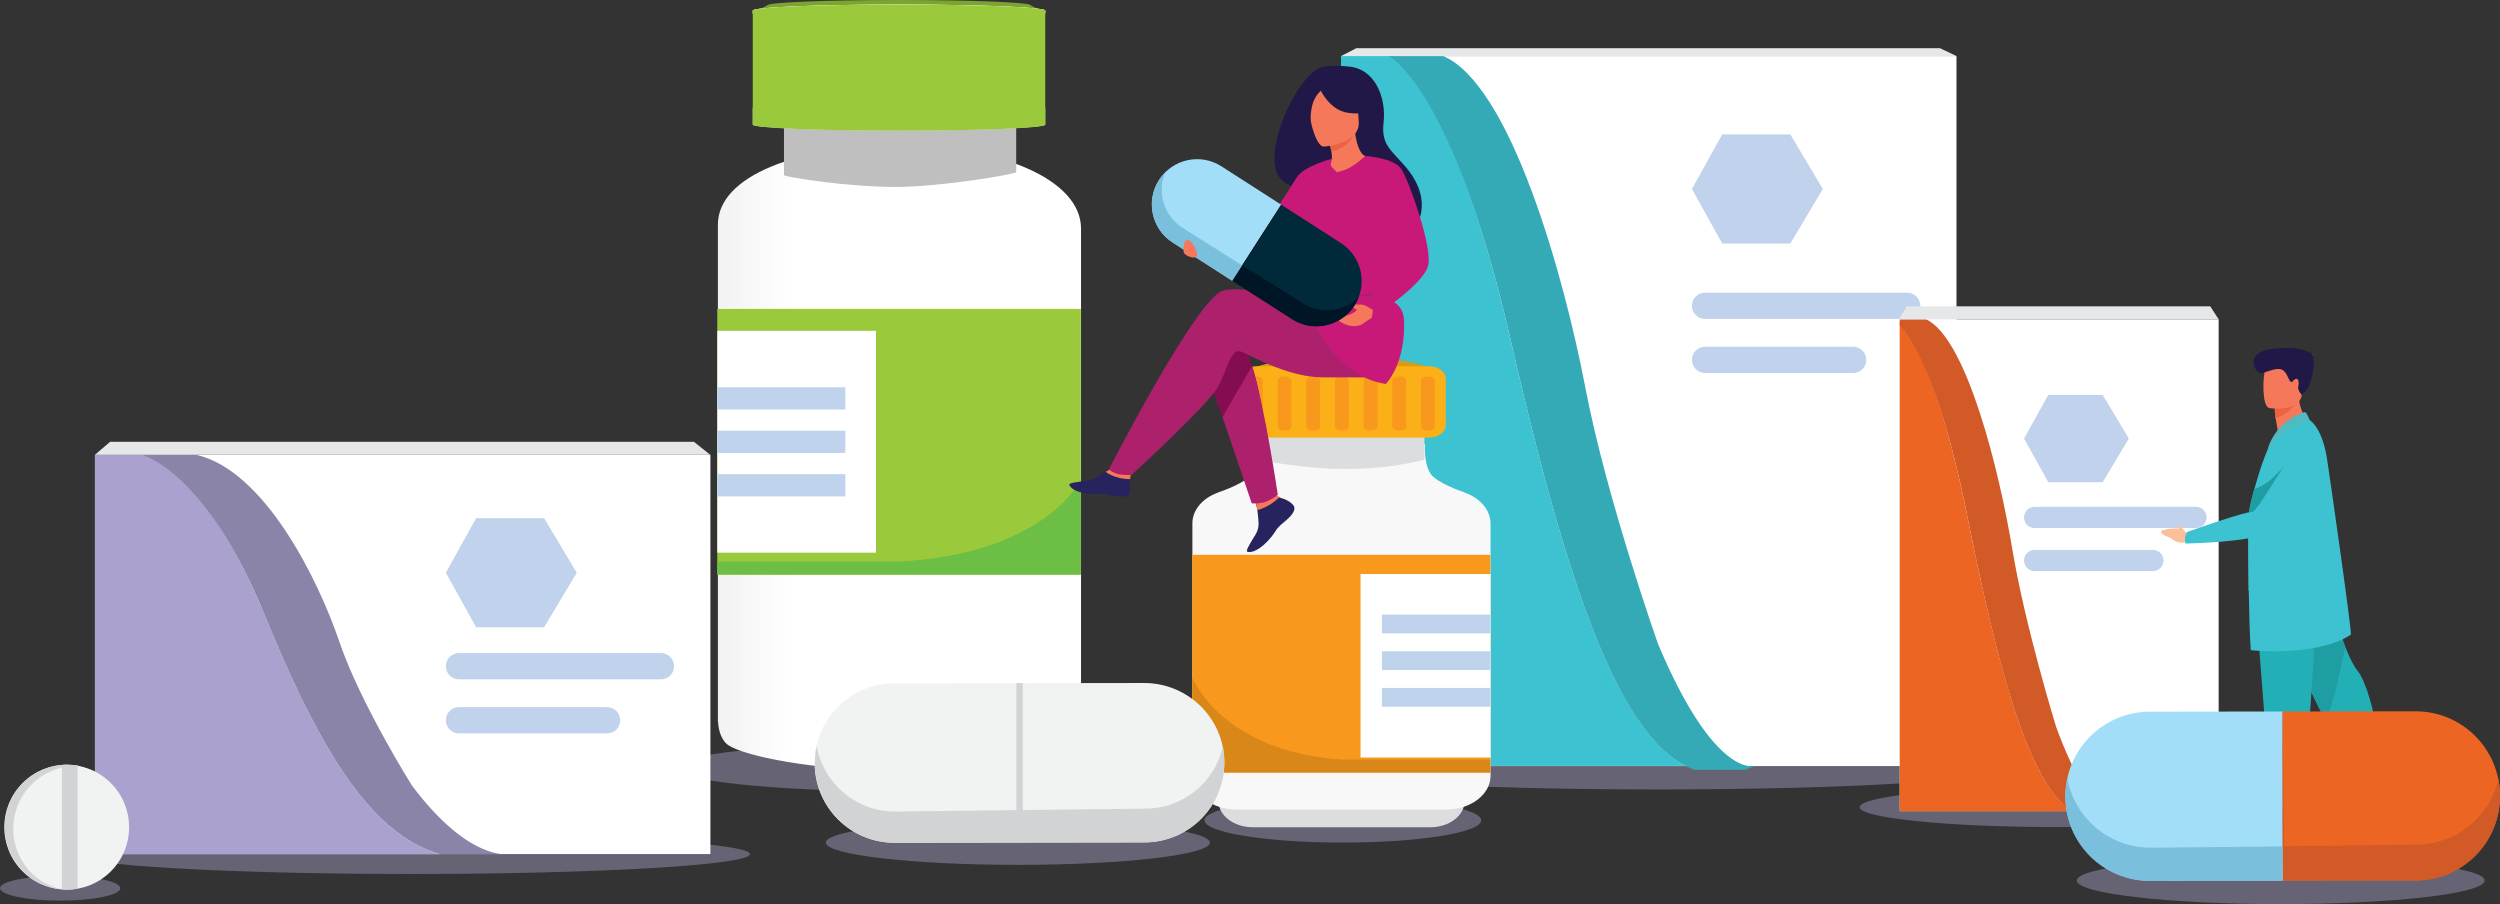 <?xml version="1.0" encoding="UTF-8"?>
<!-- Generator: Adobe Illustrator 28.0.0, SVG Export Plug-In . SVG Version: 6.00 Build 0)  -->
<svg width="1369.3" height="495.2" version="1.1" viewBox="0 0 1369.3 495.2" xml:space="preserve" xmlns="http://www.w3.org/2000/svg" xmlns:xlink="http://www.w3.org/1999/xlink">
<rect x="0" y="0" width="1369.3" height="495.2" fill="#333333" stroke="none"/>
<style type="text/css">
	.st0{fill:#FFFFFF;}
	.st1{opacity:0.4;fill:#B1AED6;enable-background:new    ;}
	.st2{fill:url(#SVGID_1_);}
	.st3{fill:#BFBFBF;}
	.st4{fill:#9ACA3C;}
	.st5{fill:#6CBE45;}
	.st6{fill:#7BA530;}
	.st7{fill:none;stroke:#FFFFFF;stroke-width:0.576;stroke-linecap:round;stroke-linejoin:round;}
	.st8{fill:url(#SVGID_00000116199000877232389460000004921480809712724154_);fill-opacity:0;}
	.st9{fill:url(#SVGID_00000182509662612080668820000005209041524584366738_);}
	.st10{fill:#BFD4EC;}
	.st11{clip-path:url(#SVGID_00000089531772726785617570000017106434863388647093_);fill:#FFFFFF;}
	.st12{clip-path:url(#SVGID_00000159444673709279469060000008369165739341758362_);}
	.st13{fill:#AAA1CF;}
	.st14{clip-path:url(#SVGID_00000150103563359335104990000003340584545090481590_);fill:#8A84A9;}
	.st15{fill:#C1D2EC;}
	.st16{fill:#E6E7E8;}
	.st17{clip-path:url(#SVGID_00000096058742653431155440000008976311026523999366_);fill:#FFFFFF;}
	.st18{clip-path:url(#SVGID_00000000930633243205917660000005451068128427722633_);}
	.st19{fill:#3CC2D1;}
	.st20{clip-path:url(#SVGID_00000028301547032327975300000001552448547260269221_);fill:#35AAB7;}
	.st21{fill:#DC9A14;}
	.st22{fill:#DCDDDE;}
	.st23{fill:#F8F8F9;}
	.st24{fill:#FCB017;}
	.st25{fill:#F8991D;}
	.st26{fill:#D98718;}
	.st27{fill:#27235F;}
	.st28{fill:#830D50;}
	.st29{fill:#F47859;}
	.st30{fill:#AD206B;}
	.st31{fill:#211847;}
	.st32{fill:#C81979;}
	.st33{fill:#EC6343;}
	.st34{fill:#A3DEF9;}
	.st35{fill:#00293A;}
	.st36{fill:#7ABFDC;}
	.st37{fill:#001525;}
	.st38{fill:#F1F2F2;}
	.st39{fill:#D1D3D4;}
	.st40{fill:#22B0B6;}
	.st41{fill:#1E9DA3;}
	.st42{clip-path:url(#SVGID_00000129920730510005929060000006318927063973860998_);}
	.st43{clip-path:url(#SVGID_00000034799312150421093840000010816741687111949728_);fill:#ED6523;}
	.st44{clip-path:url(#SVGID_00000074408957232543632760000005652900069608829621_);fill:#D25A27;}
	.st45{fill:#50BAC1;}
	.st46{fill:#FBBF99;}
	.st47{fill:#ED6523;}
	.st48{fill:#D25A27;}
</style>
<rect class="st0" x="1040.5" y="174.9" width="174.7" height="269.4"/>
<g transform="translate(-54,-126.5)">
	
		<path class="st1" d="m423.2 546.9c0 7.2 54.9 13 122.6 13s122.5-5.8 122.5-13-54.9-13-122.5-13-122.6 5.8-122.6 13z"/>
		
			
				<linearGradient id="SVGID_1_" x1="842.95" x2="1041.9" y1="354.55" y2="354.55" gradientTransform="rotate(180 744.49 366)" gradientUnits="userSpaceOnUse">
				<stop stop-color="#fff" offset="0"/>
				<stop stop-color="#fff" offset=".797"/>
				<stop stop-color="#F2F2F2" offset="1"/>
			</linearGradient>
			<path class="st2" d="m546.6 206.2c54.9 0 99.5 18.6 99.5 45.5v270l-0.2 0.5c-1.2 12-7.2 13.4-7.2 13.4-10.8 5.5-46.5 13-92 13-48.2 0-85.4-8.3-93.7-13.9 0 0-5.1-2.7-5.7-12.8l-0.1-0.2v-272.1c-0.1-26.9 44.4-43.4 99.4-43.4z" fill="url(#SVGID_1_)"/>
			<path class="st3" d="m544.4 190.9c36.7 0 66.2-0.8 66.2-1.8v31.7c0 1-40.7 8.1-66.2 8.1-26.5 0-61-5.5-61-6.5v-31.7c0 1 24.3 0.2 61 0.2z"/>
			<rect class="st4" x="446.9" y="295.7" width="199.1" height="145.6"/>
			<path class="st5" d="m544.6 434.2c82-3.9 101.4-44.9 101.4-44.9v51.9h-199.1v-7.1h97.7z"/>
			<path class="st6" d="m546.4 126.5c39.8 0 72.1 1.3 72.1 2.9l4 2.1h-152.2l4-2.1c0.1-1.6 32.3-2.9 72.1-2.9z"/>
			
				
					<path class="st7" d="m612.8 190.9"/>
					<path class="st7" d="m612.8 131.1"/>
				
				
					
						
					<path d="m546.4 188.6c44.2 0 80.1-1.5 80.1-3.3v9.4c0 1.8-35.9 3.3-80.1 3.3s-80.1-1.5-80.1-3.3v-9.4c0 1.8 35.9 3.3 80.1 3.3z" fill-opacity="0"/>
				
			
			<path class="st0" d="m546.4 188.6c44.2 0 80.1-1.5 80.1-3.3v9.4c0 1.8-35.9 3.3-80.1 3.3s-80.1-1.5-80.1-3.3v-9.4c0 1.9 35.9 3.3 80.1 3.3z"/>
			
				<path class="st0" d="m546.4 130.7c-44.2 0-80.1 1.5-80.1 3.3v-1.7c0-1.8 35.9-3.3 80.1-3.3s80.1 1.5 80.1 3.3v1.7c0-1.9-35.8-3.3-80.1-3.3z"/>
				
					<linearGradient id="SVGID_00000067944809121082432720000016934188361300268935_" x1="1199.7" x2="1359.9" y1="730.59" y2="730.59" gradientTransform="translate(-733.33 -599.14)" gradientUnits="userSpaceOnUse">
					<stop stop-color="#F2F2F2" offset="0"/>
					<stop stop-color="#fff" offset=".203"/>
					<stop stop-color="#E6E6E6" offset="1"/>
				</linearGradient>
				<path d="m546.4 130.7c-44.2 0-80.1 1.5-80.1 3.3v-1.7c0-1.8 35.9-3.3 80.1-3.3s80.1 1.5 80.1 3.3v1.7c0-1.9-35.8-3.3-80.1-3.3z" fill="url(#SVGID_00000067944809121082432720000016934188361300268935_)"/>
			
			<path class="st4" d="m546.4 129c44.2 0 80.1 1.5 80.1 3.3v62.5c0 1.8-35.9 3.3-80.1 3.3s-80.1-1.5-80.1-3.3v-62.5c0-1.9 35.9-3.3 80.1-3.3z"/>
			<rect class="st0" x="446.9" y="307.7" width="86.9" height="121.5"/>
			
				<rect class="st10" x="446.8" y="386.2" width="70.2" height="12.2"/>
				<rect class="st10" x="446.8" y="338.6" width="70.2" height="12.2"/>
				<rect class="st10" x="446.8" y="362.4" width="70.2" height="12.2"/>
			
		
	
	
		
			
				<path class="st1" d="m464.8 594.3c0 6-83 10.9-185.4 10.9s-185.4-4.9-185.4-10.9 83-10.9 185.4-10.9 185.4 4.9 185.4 10.9z"/>
				
					
						<defs>
							<rect id="SVGID_00000133517125728090787090000006198866606586932406_" x="106" y="375.6" width="337.1" height="218.7"/>
						</defs>
						<clipPath id="SVGID_00000160894865202558033530000016839955118867035018_">
							<use xlink:href="#SVGID_00000133517125728090787090000006198866606586932406_"/>
						</clipPath>
						
							<rect x="106" y="375.6" width="337.1" height="218.7" clip-path="url(#SVGID_00000160894865202558033530000016839955118867035018_)" fill="#fff"/>
					
					
						<defs>
							<rect id="SVGID_00000103973501919821409150000005296969950960139698_" x="106" y="375.6" width="337.1" height="218.7"/>
						</defs>
						<clipPath id="SVGID_00000078009144306605983300000011440629823774938796_">
							<use xlink:href="#SVGID_00000103973501919821409150000005296969950960139698_"/>
						</clipPath>
						<g clip-path="url(#SVGID_00000078009144306605983300000011440629823774938796_)">
							<path class="st13" d="m199 463.4c-26-63.6-53.6-83.1-63.5-87.7h-29.5v218.7h188.9c-37.8-11-65.5-56.7-95.9-131z"/>
						</g>
					
					
						<defs>
							<rect id="SVGID_00000015334541267454554890000013631265451740999064_" x="106" y="375.6" width="337.1" height="218.7"/>
						</defs>
						<clipPath id="SVGID_00000142875461336567318400000001621910347404755387_">
							<use xlink:href="#SVGID_00000015334541267454554890000013631265451740999064_"/>
						</clipPath>
						<path d="m332.8 594.3s-21.8 4.4-53.2-37.6c0 0-28.2-44.8-39.8-78.9s-41-93.7-78.3-102.2h-29.8s34.9 8.4 67.3 87.8c39.7 97.1 74.9 145.4 133.8 130.9z" clip-path="url(#SVGID_00000142875461336567318400000001621910347404755387_)" fill="#8a84a9"/>
					
				
				<path class="st15" d="m416 484.2h-110.6c-4 0-7.2 3.2-7.2 7.2s3.2 7.2 7.2 7.2h110.6c4 0 7.2-3.2 7.2-7.2s-3.2-7.2-7.2-7.2z"/>
				<path class="st15" d="m386.5 513.8h-81.1c-4 0-7.2 3.2-7.2 7.2s3.2 7.2 7.2 7.2h81.1c4 0 7.2-3.2 7.2-7.2s-3.2-7.2-7.2-7.2z"/>
			
			<polygon class="st15" points="369.9 440.2 352 470.1 314.8 470.1 298.2 440.2 314.8 410.3 352 410.3"/>
		
		<polygon class="st16" points="434.1 368.5 443 375.6 106 375.6 114.3 368.5"/>
	
	
		
			
				<path class="st1" d="m1147.4 548c0 6-83 10.9-185.4 10.9s-185.4-4.9-185.4-10.9 83-10.9 185.4-10.9 185.4 4.9 185.4 10.9z"/>
				
					
						<defs>
							<rect id="SVGID_00000167389936013420467080000018051174802881456034_" x="788.5" y="157.2" width="337.1" height="390.9"/>
						</defs>
						<clipPath id="SVGID_00000174596112856808458290000004815360439062784447_">
							<use xlink:href="#SVGID_00000167389936013420467080000018051174802881456034_"/>
						</clipPath>
						
							<rect x="788.5" y="157.2" width="337.1" height="388.9" clip-path="url(#SVGID_00000174596112856808458290000004815360439062784447_)" fill="#fff"/>
					
					
						<defs>
							<rect id="SVGID_00000018930947270839891380000008832763220852301986_" x="788.5" y="157.2" width="337.1" height="390.9"/>
						</defs>
						<clipPath id="SVGID_00000181083371334334360870000005238517121821584318_">
							<use xlink:href="#SVGID_00000018930947270839891380000008832763220852301986_"/>
						</clipPath>
						<g clip-path="url(#SVGID_00000181083371334334360870000005238517121821584318_)">
							<path class="st19" d="m881.5 313.2c-26-113-53.6-147.9-63.5-156h-29.5v388.8h188.9c-37.7-19.3-65.5-100.6-95.9-232.8z"/>
						</g>
					
					
						<defs>
							<rect id="SVGID_00000160164552638526737700000002956223517688589757_" x="788.5" y="157.2" width="337.1" height="390.9"/>
						</defs>
						<clipPath id="SVGID_00000132801159770573042820000006931496034248489913_">
							<use xlink:href="#SVGID_00000160164552638526737700000002956223517688589757_"/>
						</clipPath>
						<path d="m1015.3 546s-21.8 7.8-53.2-66.9c0 0-28.2-79.7-39.8-140.4s-41-166.6-78.3-181.7h-29.8s34.9 15 67.3 156.1c39.7 172.8 74.9 258.8 133.8 232.9z" clip-path="url(#SVGID_00000132801159770573042820000006931496034248489913_)" fill="#35aab7"/>
					
				
				<path class="st15" d="m1098.6 286.8h-110.7c-4 0-7.2 3.2-7.2 7.2s3.2 7.2 7.2 7.2h110.7c4 0 7.2-3.2 7.2-7.2s-3.3-7.2-7.2-7.2z"/>
				<path class="st15" d="m1069 316.4h-81.1c-4 0-7.2 3.2-7.2 7.2s3.2 7.2 7.2 7.2h81.1c4 0 7.2-3.2 7.2-7.2s-3.2-7.2-7.2-7.2z"/>
			
			<polygon class="st15" points="1052.4 230 1034.6 259.9 997.3 259.9 980.7 230 997.3 200.1 1034.6 200.1"/>
		
		<polygon class="st16" points="1116.6 152.9 1125.6 157.2 788.5 157.2 796.9 152.9"/>
	
	<path class="st1" d="m865.3 575.8c0 6.7-33.9 12.2-75.8 12.2s-75.8-5.5-75.8-12.2 33.9-12.2 75.8-12.2c41.8 0.1 75.8 5.5 75.8 12.2z"/>
	
		
			
				
					
						<path class="st21" d="m795.3 353.9h-12.7c-25.2 0-45.5-2.1-45.5-4.7v-18.8c0-2.6 20.4-8.6 45.5-8.6h12.7c25.1 0 45.5 6 45.5 8.6v18.8c0 2.6-20.4 4.7-45.5 4.7z"/>
					
				
				
					
						<path class="st22" d="m837.5 579.6h-97.3c-10.4 0-18.8-6.4-18.8-14.4v-9.6h134.8v9.6c0 8-8.4 14.4-18.7 14.4z"/>
					
				
				
					
						<path class="st23" d="m856 396.2h0.2s-11.3-3.6-17-8.4-4.7-18-4.7-18h-91.6s1 13.2-4.7 18-17 8.4-17 8.4h0.2c-8.4 2.9-14.3 9.4-14.3 16.9v138.3c0 10.2 10.8 18.5 24.2 18.5h114.9c13.4 0 24.2-8.3 24.2-18.5v-138.3c-0.1-7.5-6-14-14.4-16.9z"/>
					
				
				<path class="st22" d="m834.2 378.3c-29.8 7.5-60.2 6-90.9 0v-18.1h90.9z"/>
				
					
						<path class="st24" d="m836.9 366.2h-94.8c-5 0-9-3.1-9-6.9v-25.3c0-3.8 4-6.9 9-6.9h94.8c5 0 9 3.1 9 6.9v25.3c0 3.8-4.1 6.9-9 6.9z"/>
					
				
				
					
						<path class="st25" d="m741.9 362.4c-2.1 0-3.8-1-3.8-2.1v-25.5c0-1.2 1.7-2.1 3.8-2.1s3.8 1 3.8 2.1v25.5c0 1.2-1.7 2.1-3.8 2.1z"/>
					
				
				
					
						<path class="st25" d="m757.6 362.4c-2.1 0-3.8-1-3.8-2.1v-25.5c0-1.2 1.7-2.1 3.8-2.1s3.8 1 3.8 2.1v25.5c0 1.2-1.7 2.1-3.8 2.1z"/>
					
				
				
					
						<path class="st25" d="m773.3 362.4c-2.1 0-3.8-1-3.8-2.1v-25.5c0-1.2 1.7-2.1 3.8-2.1s3.8 1 3.8 2.1v25.5c0 1.2-1.7 2.1-3.8 2.1z"/>
					
				
				
					
						<path class="st25" d="m789 362.4c-2.1 0-3.8-1-3.8-2.1v-25.5c0-1.2 1.7-2.1 3.8-2.1s3.8 1 3.8 2.1v25.5c0 1.2-1.7 2.1-3.8 2.1z"/>
					
				
				
					
						<path class="st25" d="m804.7 362.4c-2.1 0-3.8-1-3.8-2.1v-25.5c0-1.2 1.7-2.1 3.8-2.1s3.8 1 3.8 2.1v25.5c0 1.2-1.7 2.1-3.8 2.1z"/>
					
				
				
					
						<path class="st25" d="m820.4 362.4c-2.1 0-3.8-1-3.8-2.1v-25.5c0-1.2 1.7-2.1 3.8-2.1s3.8 1 3.8 2.1v25.5c0 1.2-1.7 2.1-3.8 2.1z"/>
					
				
				
					
						<path class="st25" d="m836.1 362.4c-2.1 0-3.8-1-3.8-2.1v-25.5c0-1.2 1.7-2.1 3.8-2.1s3.8 1 3.8 2.1v25.5c-0.1 1.2-1.7 2.1-3.8 2.1z"/>
					
				
				<rect class="st25" x="707" y="430.4" width="163.3" height="119.3"/>
				<path class="st26" d="m790.2 542.6c-67.2-3.9-83.1-44.9-83.1-44.9v51.9h163.2v-7.1h-80.1z"/>
				<rect class="st0" x="799.2" y="440.9" width="71.2" height="100.5"/>
			
		
		<rect class="st10" x="810.9" y="503.3" width="59.4" height="10.3"/>
		<rect class="st10" x="810.9" y="483.2" width="59.4" height="10.3"/>
		<rect class="st10" x="810.9" y="463.1" width="59.4" height="10.3"/>
	
	
		
			
				<path class="st27" d="m762.2 403c0.9 1 1 2.1 0.5 3.3-0.8 2.2-3.4 4.6-6.4 7-0.4 0.3-0.7 0.6-1 0.9-0.1 0.1-0.2 0.1-0.2 0.2-0.1 0-0.1 0.1-0.2 0.2-2.8 2.6-1.8 3.2-6.8 8.5-5.8 6-9.8 6.1-10.9 5.6-1-0.5 1-3.6 3.1-7.2 0.1-0.2 0.2-0.4 0.3-0.5 0.3-0.5 0.6-1 0.9-1.4 2.5-4.3 1.9-6.3 1.3-12.8-0.5-5.2-8.1-29.1-8.1-29.1l11.1-1.9s3.3 19 7 22c2 1.6 4.2 1.6 6 2.7 0.1 0.1 0.3 0.2 0.4 0.2 1 0.5 2.1 1.3 3 2.3z"/>
				<path class="st27" d="m672.9 396c-0.7 3.4-5.5 2.9-11 1.5-5.4-1.3-4.2 0.2-11.9-0.6s-10.1-3.8-10.3-4.9c-0.2-1 3.6-1.4 7.7-1.9 0.5-0.1 1-0.1 1.5-0.2 4.6-0.6 8-3.6 12.2-6 4-2.3 9.9-11.8 9.9-11.8l10.6 0.8s-5.6 8.5-7.7 12.1c-1.3 2.2-1.2 5-1 7.2 0.2 1.4 0.3 2.7 0 3.8z"/>
				<path class="st28" d="m713.6 328.1 9.9 26.7 13 34.9s3.5 0.3 6.9-0.6c3.1-0.9 6.7-3.2 6.7-3.2s-3.6-37.5-10.3-59c-1.7-5.5-3.7-10-5.8-12.5-10.4-12.3-20.4 13.7-20.4 13.7z"/>
				<path class="st29" d="m661.8 383.6s-1.8 1.1-2.1 1.3 5.6 4.2 13.3 4c0 0 0.1-2.1 0.9-3.5z"/>
				<path class="st30" d="m723.7 285.7c6.5-2.1 25.1 0.6 43.7 4.2l3.9-6.4 40.2-3.1s13.3 29.5 6 48.2c-1.1 2.8-3.2 4.5-6.8 4.6h-0.6-31.7c-20 0-42.4-13.8-45.3-14.3-4.7-1-6.6 8.5-11.4 18.5-4.7 9.9-48 49.3-48 49.3s-6.1 0.1-8.6-0.9c-2.7-1-3.7-2.3-3.7-2.3s47.7-93.1 62.3-97.8z"/>
				<path class="st31" d="m760.1 227.6c12.7 10.3 43.3 28.2 43.5 28.1 0 0 9.8 5.9 16.5 3 11.1-4.8 19.7-21.6 4.3-40.2-7.7-9.3-14.1-12.3-12.6-24.7 1.6-13.4-4.4-30.1-19.8-30.9-1.3-0.1-9.1-1.1-14.6 0.6-14.2 4.6-37.9 57.2-17.3 64.1z"/>
				<path class="st32" d="m814.3 284.7c-0.8 2.3-22.6 4.3-35 3.5-3.9-0.2-6.9-0.8-8-1.7-4.4-3.8-4 4.6-4.6-35.8-0.3-19.7 16.7-37.2 16.7-37.2s1.4 8.4 18.2-1.6c0.6-0.4 7.2 9.5 13.6 21.6 7.2 13.4 0 48.9-0.9 51.2z"/>
				<path class="st29" d="m741.9 402.2s0.7 2.6 0.8 3.7c0 0 6.8-1.6 12.1-7.2 0 0-1.6-0.6-2.2-1.2z"/>
				<path class="st30" d="m723.6 354.9 16 47.3s3.5 0.3 6.9-0.6c3.1-0.9 7.4-4 7.4-4s-7.3-49.2-14.1-70.7z"/>
				<path class="st32" d="m783.5 213.5s-15.4 3.8-19.4 10.4c-4.9 8.1-29.1 44.5-29.1 44.5s23.9 8.5 28 4.4 14.2-37.8 14.2-37.8z"/>
				<path class="st29" d="m801.8 211.9c0.1 0-6.2 5.8-10.8 7.5-1.8 0.7-4.8 1.4-4.8 1.4s-2.4-2.4-2.4-2.5c-2.1-2 0-2.6-0.3-6.3v-0.5c-0.4-4.2-1.7-8.8-1.7-9.1l14.9-4.3-0.5 0.8c0.8 7.7 3.5 12.8 5.6 13z"/>
				<path class="st33" d="m796.5 198c-1.4 4.3-5.4 10.1-13.4 11.4-0.8-4.6-1.4-6.8-1.5-7.1z"/>
				<path class="st29" d="m779.1 206.8s20.1-1.3 19.1-13.8 0.9-21.1-12-20.8-15 5.3-15.6 9.6c-0.7 4.2 3.3 25 8.5 25z"/>
				<path class="st31" d="m775.5 172s5 14.6 16.8 16.3c8.6 1.2 12.1-1.1 12.1-1.1s-4.8-4.6-7.4-11.6c-0.8-2.1-2.6-3.6-4.8-3.9-6.1-1-14.1-5.1-16.7 0.3z"/>
				<path class="st31" d="m779.8 174.6s-3.6 1.4-6.1 6.8c-1.4 2.9-2.4 9.9-1.5 12.8 0 0-5.8-13.4-1.6-19.4 4.4-6.4 9.2-0.2 9.2-0.2z"/>
				<path class="st32" d="m770 294.3s12.2 38 43 42.5c0 0 11-10.7 10-35s-53-7.5-53-7.5z"/>
				<path class="st32" d="m801.7 211.9s15.9 1 19.9 7.3c4 6.2 16.8 41.6 14.7 52.4s-31 29.1-31 29.1l-3.1-6.6s17-27.9 15.3-31.8c-5.9-14.4-15.8-50.4-15.8-50.4z"/>
				<path class="st29" d="m806 296.3-3.8-2.3s-2.3-0.9-3.7-0.7-4.7-0.4-4.8 0.1 3.4 2.8 3.4 2.8h0.1c-2 3-9.4 3.7-10 4.8-0.7 1.4 2.6 2.7 4.3 3.4s6.2 1.4 8.8-0.5c1.9-1.4 5-3.3 5-3.3z"/>
			
		
		
			<path class="st34" d="m729 280.3-32.7-21c-11.5-7.4-14.9-22.7-7.5-34.2s22.7-14.9 34.2-7.5l32.7 21z"/>
			<path class="st35" d="m729 280.3 32.7 21c11.5 7.4 26.8 4 34.2-7.5s4-26.8-7.5-34.2l-32.7-21z"/>
			<path class="st36" d="m701.9 251.4c-10.4-6.5-14.3-19.5-9.7-30.4-1.2 1.2-2.4 2.6-3.4 4.2-7.4 11.5-4 26.8 7.5 34.2l32.7 21 5.4-8.5z"/>
			<path class="st29" d="m702.3 264.5s-0.5-6.7 2.1-6.5c3.1 0.3 6.4 7.7 4.9 9.1-1.5 1.5-7-0.9-7-2.6z"/>
			<path class="st37" d="m767.8 292.7-33-20.6 20.9-33.4-26.7 41.6 32.7 21c11.5 7.4 26.8 4 34.2-7.5 0.9-1.4 1.6-2.9 2.2-4.4-7.9 7.8-20.4 9.5-30.3 3.3z"/>
		
	
	
		<path class="st1" d="m119.9 613c0 3.7-14.8 6.8-33 6.8s-32.9-3.1-32.9-6.8 14.8-6.8 32.9-6.8 33 3 33 6.8z"/>
		
			
				<circle class="st38" transform="matrix(.707 -.707 .707 .707 -383.29 233.86)" cx="90.6" cy="579.6" r="34.2"/>
			<path class="st39" d="m87.9 545.5v68.2c0.9 0.1 1.8 0.1 2.7 0.1 2 0 4-0.2 5.9-0.5v-67.4c-1.9-0.3-3.9-0.5-5.9-0.5-0.9 0-1.8 0-2.7 0.1z"/>
			<path class="st39" d="m65.1 596.2c-8.7-16.8-2.2-37.4 14.6-46.2 6.1-3.2 12.6-4.3 19-3.7-2.6-0.6-5.2-1-7.9-1-18.9 0-34.2 15.3-34.2 34.2 0 17.8 13.7 32.5 31.1 34.1-9.5-2.1-17.9-8.2-22.6-17.4z"/>
		
	
	
		<path class="st27" d="m1360.9 559.6s4.3 3.9 3.4 6.7-4.7 4.6-5.2 8-2.6 5.2-4.5 5.2h-8.9s-1.4-2.4 1.9-3.1 4.6-4.7 4.4-8.4 0.3-8.6 0.3-8.6l7.1-1.6z"/>
		<path class="st40" d="m1360.9 557.2c-0.8 2.3-9.3 5.7-9.3 5.7s-4.7-7.4-19.6-33.8c-1.3-2.3-2.6-4.8-4-7.4-14.7-28.2-33.7-75.1-33.7-75.1l36.3-10.1s1.7 14.6 2 21.9c0.2 4.5 2.8 14.1 6 22.5 2.1 5.3 4.4 10.2 6.6 12.9 10 12.5 15.7 63.4 15.7 63.4z"/>
		<path class="st41" d="m1338.5 480.9c-2.3 11.6-6.5 31-10.6 40.8-14.7-28.2-33.7-75.1-33.7-75.1l36.3-10.1s1.7 14.6 2 21.9c0.2 4.5 2.8 14.1 6 22.5z"/>
		<path class="st27" d="m1308.6 569.7s0.8 8.8-1.1 9.8h-23.9s0-2.8 3.8-3.4 10.6-2.9 11.7-7.9c1.2-5.1 9.5 1.5 9.5 1.5z"/>
		<path class="st40" d="m1288.4 444.7s1.3 15.5 2.8 34.1c2 25.3 4.4 56.4 4.7 62.3 0.4 10.2 2.1 26.6 2.1 26.6s3.9 3.9 11.8 2.2c0 0 7-23.4 9.1-48.1 0-0.4 0.1-0.8 0.1-1.2 1.9-25.2 4.8-78.1 4.8-78.1z"/>
		<path class="st29" d="m1321.5 360.8s-22.2 6.8-19.6 3.5c-0.3-2-1.3-7.3-1.5-8.8-0.4-3.4-0.4-5.3-0.4-5.3l6.6-5.2 6.3-5c-0.6 14.1 8.6 20.8 8.6 20.8z"/>
		<path class="st19" d="m1341.6 474.1c-18.1 12.2-54.5 8.7-54.8 8.5-0.6-7.8-0.9-20.5-1.1-32.4-0.2-14.7-0.2-27.9-0.2-28.2v-1.2c0.1-2.4 0.2-7.9 0.4-12 0-0.8 0.1-1.5 0.1-2.1v-0.1c0.1-1.8 1.2-6.7 2.8-12.4 2.3-8.4 5.6-18.5 8.1-23.2 1.3-2.4 5.7-9.4 5.7-9.4 3.1 0.6 5.3-0.3 8.5-1.9 3.6-1.7 7.4-3.6 8-3.1 4.6 3.4 7.8 11 9.4 20.8 0.9 5.6 13.9 96.1 13.1 96.7z"/>
		
			<path class="st1" d="m1288.8 568.6c0 6-48.4 10.9-108.1 10.9s-108.1-4.9-108.1-10.9 48.4-10.9 108.1-10.9 108.1 4.9 108.1 10.9z"/>
			
				
					
						<defs>
							<rect id="SVGID_00000130631769740449538980000012761086820728242620_" x="1094.5" y="301.4" width="174.7" height="269.4"/>
						</defs>
						<clipPath id="SVGID_00000127036228434958487860000011281692477104105613_">
							<use xlink:href="#SVGID_00000130631769740449538980000012761086820728242620_"/>
						</clipPath>
						<g clip-path="url(#SVGID_00000127036228434958487860000011281692477104105613_)">
							
								<defs>
									
										<rect id="SVGID_00000119798862908778955520000009494357719349048722_" x="1047.2" y="348.7" width="269.4" height="174.7"/>
								</defs>
								<clipPath id="SVGID_00000179614177521550734970000003638289835022690950_">
									<use xlink:href="#SVGID_00000119798862908778955520000009494357719349048722_"/>
								</clipPath>
							
							
								<defs>
									
										<rect id="SVGID_00000064354302376782031780000015303162086053539005_" x="1094.5" y="301.4" width="174.7" height="269.4"/>
								</defs>
								<clipPath id="SVGID_00000063633802450231037620000010380289790664342205_">
									<use xlink:href="#SVGID_00000064354302376782031780000015303162086053539005_"/>
								</clipPath>
								<path d="m1131.6 409.6c-15.7-78.4-32.3-102.5-38.3-108.1h-17.8v269.5h114c-22.8-13.4-39.5-69.8-57.9-161.4z" clip-path="url(#SVGID_00000063633802450231037620000010380289790664342205_)" fill="#ed6523"/>
							
							
								<defs>
									
										<rect id="SVGID_00000047025059141585604760000011491338701344624567_" x="1094.5" y="301.4" width="174.7" height="269.4"/>
								</defs>
								<clipPath id="SVGID_00000008132737949866271180000002891818161835405228_">
									<use xlink:href="#SVGID_00000047025059141585604760000011491338701344624567_"/>
								</clipPath>
								<path d="m1212.3 571s-13.1 5.4-32.1-46.3c0 0-17-55.2-24-97.3s-24.8-115.5-47.2-126h-18s21.1 10.4 40.6 108.2c24 119.7 45.2 179.4 80.7 161.4z" clip-path="url(#SVGID_00000008132737949866271180000002891818161835405228_)" fill="#d25a27"/>
							
						</g>
					
				
				<polygon class="st15" points="1220 366.7 1205.7 390.6 1175.9 390.6 1162.6 366.7 1175.9 342.8 1205.7 342.8"/>
				<path class="st15" d="m1256.8 404.1h-88.4c-3.2 0-5.8 2.6-5.8 5.8s2.6 5.8 5.8 5.8h88.4c3.2 0 5.8-2.6 5.8-5.8s-2.6-5.8-5.8-5.8z"/>
				<path class="st15" d="m1233.2 427.7h-64.8c-3.2 0-5.8 2.6-5.8 5.8s2.6 5.8 5.8 5.8h64.8c3.2 0 5.8-2.6 5.8-5.8s-2.6-5.8-5.8-5.8z"/>
			
			<polygon class="st16" points="1264.6 294.3 1269.2 301.4 1094.1 301.4 1098.4 294.3"/>
		
		<path class="st33" d="m1312.9 345.4s-4.3 7.9-12.6 10.1c-0.4-3.4-0.4-5.3-0.4-5.3l6.6-5.2z"/>
		<path class="st29" d="m1296.9 350s16.4 2.7 17.9-7.4 4.7-16.5-5.7-18.6-13 1.4-14.3 4.6c-1.4 3.3-2.1 20.4 2.1 21.4z"/>
		<path class="st31" d="m1320.8 322.8c0.2-0.2 0.5-0.3 1.2-0.4 0 0-0.6-0.4-1.4-0.4-0.2-1.1-0.7-2.9-2.6-3.4 0 0 1 0.5 1.1 1.6-2.1-2.2-6.6-3.8-19.2-2.8-16.5 1.3-11.1 11.9-8.9 13.1 2.1 1.3 7.5-2.2 11.5-1.9s4.8 6.1 6.1 6.9 0.8-0.6 2.7-1.4c1.8-0.8 2 2.2 1.5 4.2s2 4.6 2 4.6l2.5-2.7c2.5-2.7 4.9-14.3 3.8-16.8l-0.3-0.6z"/>
		<path class="st19" d="m1285.6 450.2c-0.2-14.7-0.2-27.9-0.2-28.2v-1.2c14.2-17.5 32.4-35.7 32.4-35.7s4 51.3-32.2 65.1z"/>
		<path class="st41" d="m1304.8 382.1c-0.2 0.3-4.7 26.8-16.2 27.1-1.1 0-2.1-0.1-2.8-0.3 0-0.8 0.1-1.5 0.1-2.1v-0.1c0.1-1.8 1.2-6.7 2.8-12.4 4.7-1.1 10.2-5.4 16.1-12.2z"/>
		<path class="st45" d="m1319 356.6s-1.4-4-2.5-4.4c0 0-15.4 3.6-20.6 20.6 0 0.1 6-10.4 23.1-16.2z"/>
		
			<path class="st46" d="m1251.2 418.1s-0.2-0.5-0.9-1c-0.5-0.6-1.1-1.3-1.3-1.8-0.3-0.9-1.4-1-1.6-0.1-0.1 0.3-0.1 0.6 0 0.9-1.8-0.3-4.5-0.2-8.3 0.6 0 0-3 0.5-0.4 2.5 1.7 1.3 2.8 1 5.3 2.8s5.6 2.3 7.5 1.1l2.5-0.4 0.5-4.3z"/>
			<path class="st19" d="m1322.4 369.8s5.2 27.1-25.8 48.1c-8.4 5.7-45.6 6.3-45.6 6.3s-1.1-4.6 1.4-6.5c0 0 31.8-11.3 34.9-10.7 2.8 0.5 17.3-26.7 23-32 5.7-5.4 12.1-5.2 12.1-5.2z"/>
		
	
	
		<path class="st1" d="m1414.9 608.8c0 7.1-50 12.9-111.7 12.9s-111.7-5.8-111.7-12.9 50-12.9 111.7-12.9 111.7 5.8 111.7 12.9z"/>
		
			<path class="st34" d="m1304.4 608.8-72.7 0.1c-25.6 0-46.4-20.7-46.4-46.2-0.1-25.6 20.7-46.4 46.2-46.4l72.7-0.1z"/>
			<path class="st47" d="m1304.4 608.8 72.7-0.1c25.6 0 46.3-20.8 46.2-46.4s-20.8-46.3-46.4-46.2l-72.7 0.1z"/>
			<path class="st36" d="m1232.4 590.8c-22.9 0.3-42.1-16.2-46.1-38-0.7 3.2-1.1 6.5-1.1 10 0.1 25.6 20.8 46.3 46.4 46.2l72.7-0.1v-18.8z"/>
			<path class="st48" d="m1377.8 589.1-72.7 0.9-0.9-73.8 0.2 92.7 72.7-0.1c25.6 0 46.3-20.8 46.2-46.4 0-3.1-0.3-6.2-0.9-9.2-4.6 20.3-22.7 35.7-44.6 35.9z"/>
		
	
	
		
			<path class="st1" d="m716.7 588c0 6.7-47.1 12.2-105.2 12.2s-105.2-5.5-105.2-12.2 47.1-12.2 105.2-12.2 105.2 5.5 105.2 12.2z"/>
			
				<path class="st38" d="m680.5 500.6-136.7 0.2c-24.1 0-43.6 19.6-43.6 43.7s19.6 43.6 43.7 43.6l136.7-0.2c24.3 0 44-19.6 44-43.7s-19.8-43.7-44.1-43.6z"/>
				<path class="st39" d="m723.8 535.5c-4.4 19.2-21.4 33.7-42 33.9l-69.4 0.8-67.7 0.8c-21.6 0.3-39.7-15.3-43.4-35.9-0.7 3-1 6.2-1 9.4 0 24.1 19.6 43.6 43.7 43.6l137-0.2c24.1 0 43.6-19.6 43.6-43.7 0-3-0.3-5.9-0.8-8.7z"/>
			
		
		<path class="st39" d="m614.2 500.7v72.4c-0.8 0.4-1.6 0.6-2.4 0.6-0.4 0-0.8-0.1-1.1-0.2v-72.9z"/>
	
</g>
</svg>
